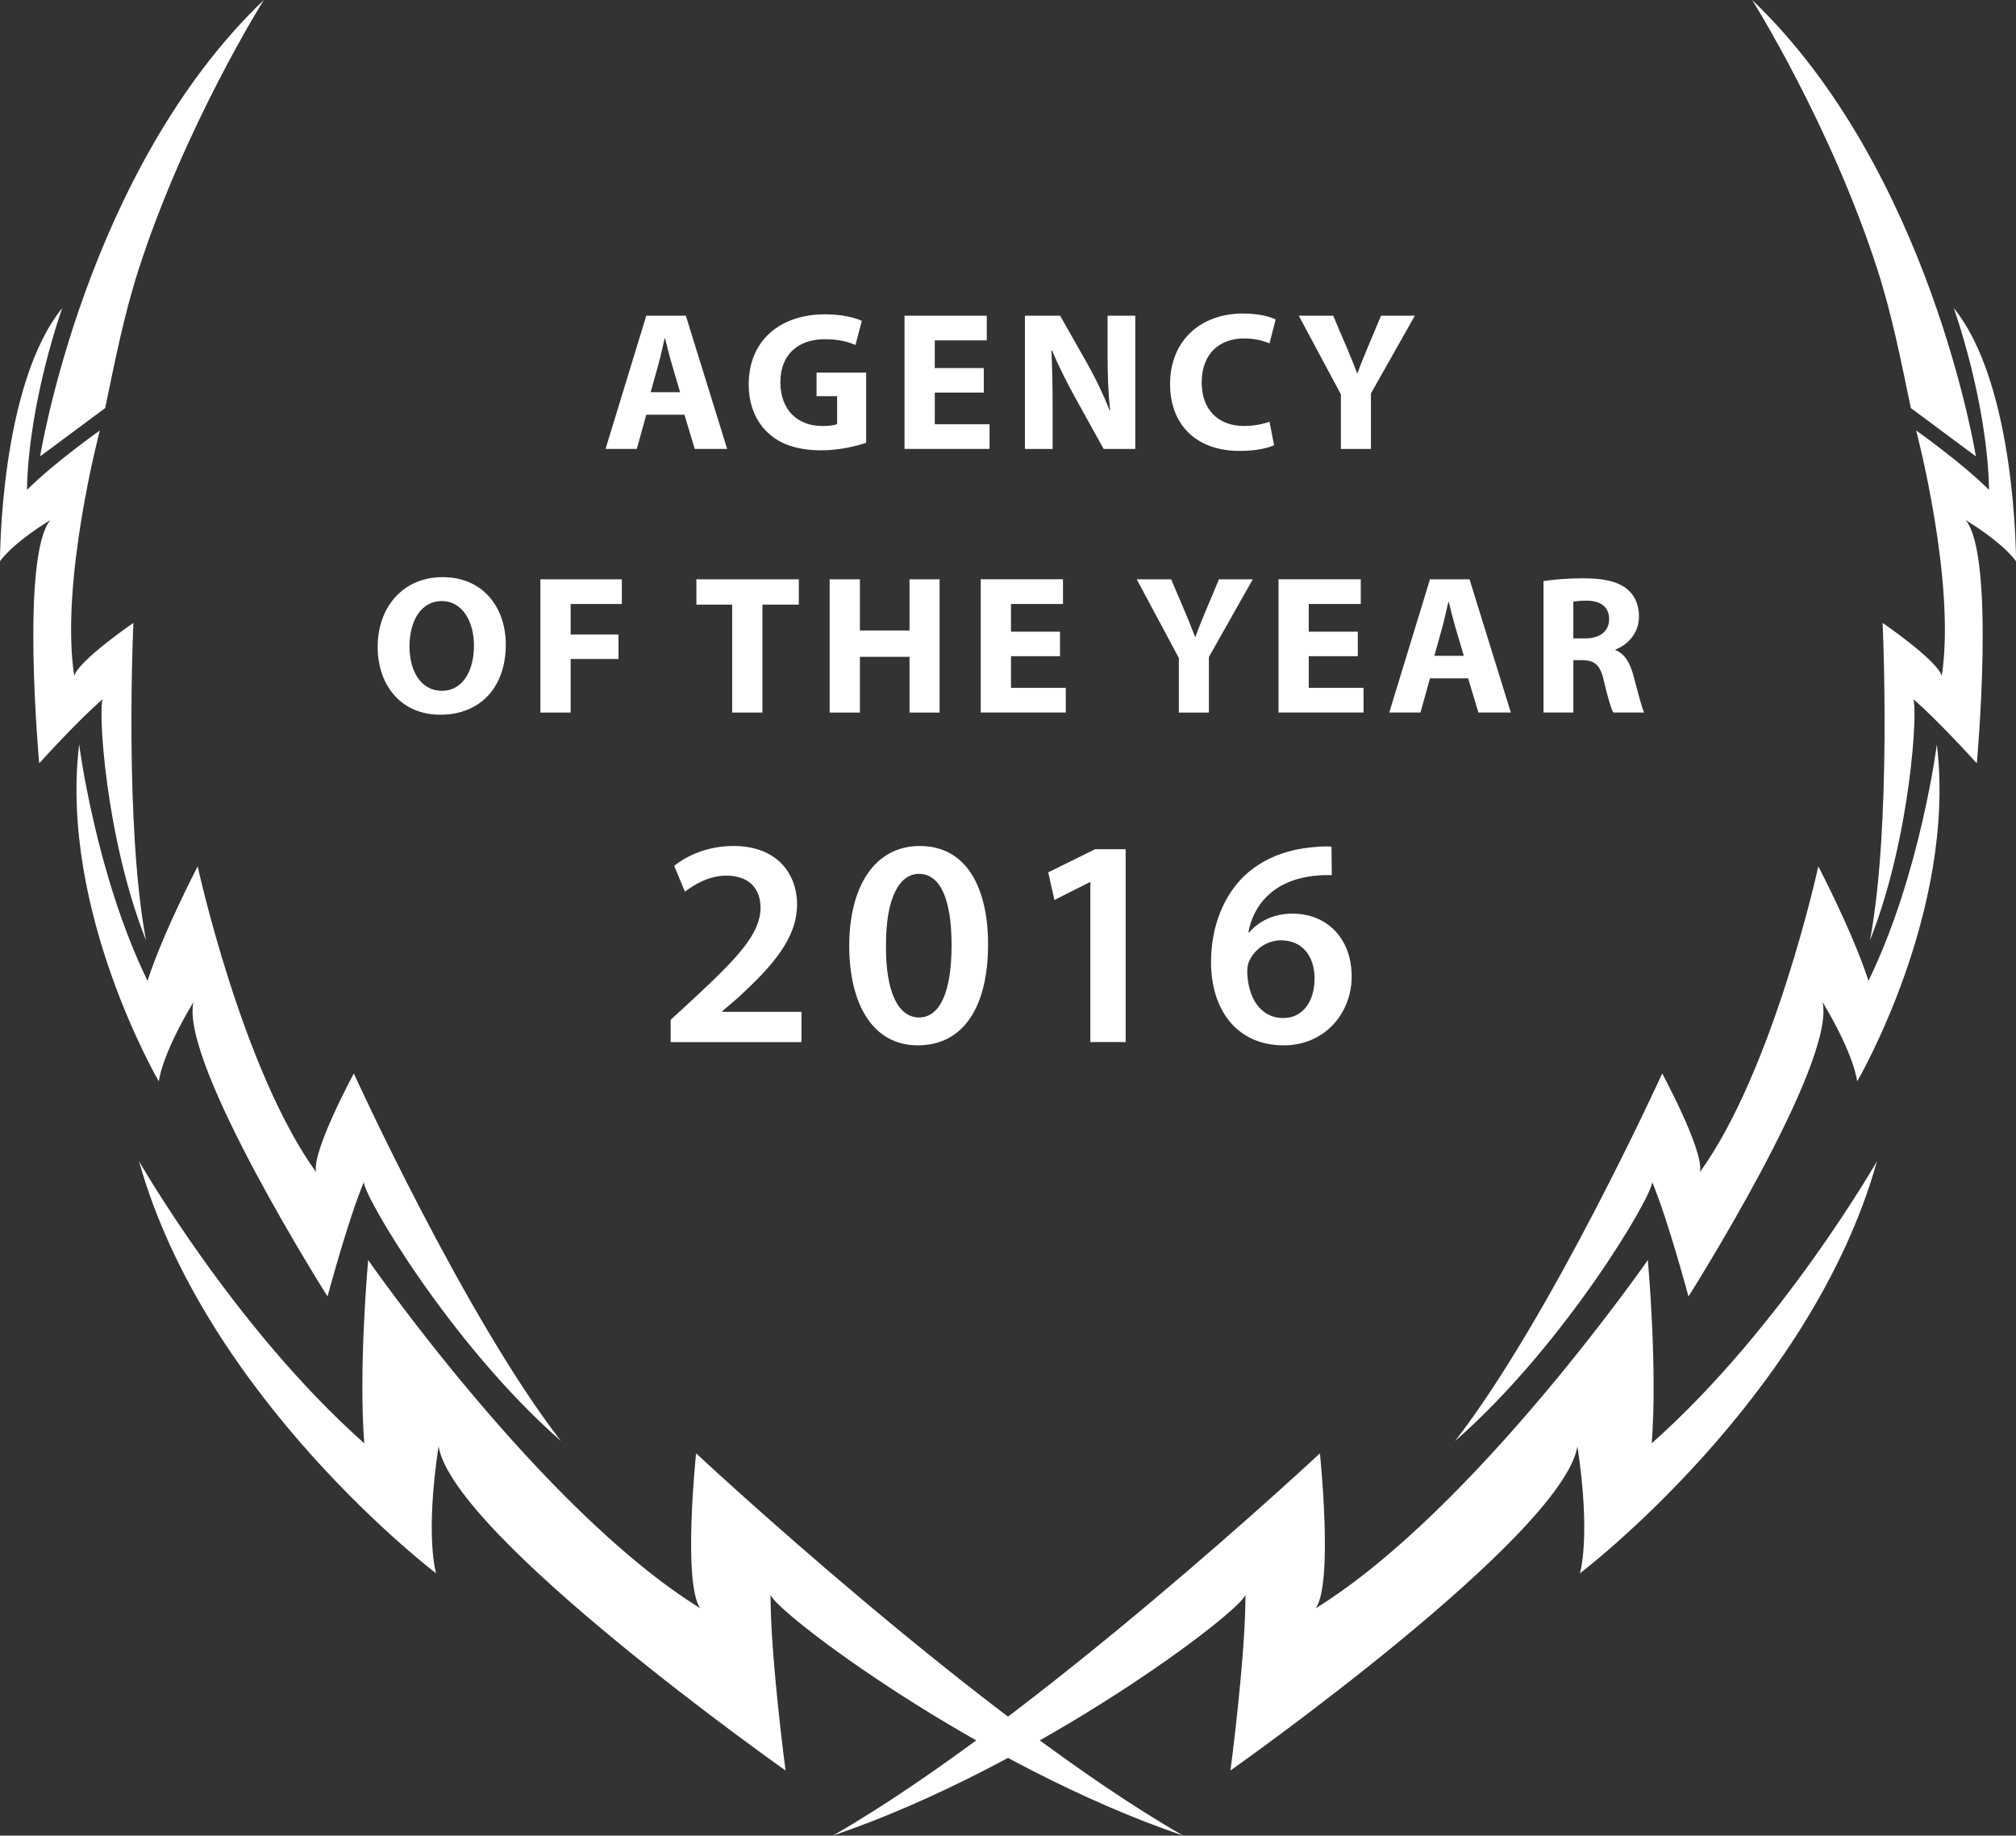 <?xml version="1.0" encoding="UTF-8"?>
<svg id="uuid-1de91e4e-98df-4279-accb-666af6af7f70" data-name="Layer 2" xmlns="http://www.w3.org/2000/svg" viewBox="0 0 134.582 122.552">
  <rect x="0" y="0" width="134.582" height="122.552" fill="#333333" stroke="none"/>
  <g id="uuid-ea1c4f9e-20aa-429e-9027-f39233fcca41" data-name="Layer 1">
    <g>
      <g>
        <path d="M125.306,77.517s-6.369,11.156-15.042,18.842c.396-5.014-.259-12.235-.259-12.235,0,0-11.595,16.707-22.168,23.248,1.184-1.685,.277-10.342,.277-10.342,0,0-19.135,17.877-32.52,25.522,13.657-4.637,27.285-14.974,27.549-16.091,.01,4.126-1.001,11.743-1.001,11.743,0,0,22.133-15.601,23.164-21.641,.918,6.107,.162,8.482,.162,8.482,0,0,15.413-11.699,19.837-27.528h0Zm5.119-56.953c.002-.001,2.24,6.2,2.358,12.144-1.827-1.821-4.866-3.968-4.866-3.968,0,0,2.671,10.087,1.71,16.394-.266-1.022-3.949-3.548-3.949-3.548,0,0,.62,13.423-.845,21.197,2.731-6.88,3.225-15.643,2.876-16.117,1.615,1.369,4.256,4.296,4.256,4.296,0,0,1.268-13.837-.751-16.248,2.692,1.672,3.368,2.758,3.368,2.758,0,0,.033-11.741-4.157-16.908h0Zm-1.126,29.136c1.336,11.118-5.321,22.499-5.321,22.499,0,0-.143-1.692-2.31-5.299,.923,4.071-8.951,19.657-8.951,19.657,0,0-1.347-5.059-2.428-7.655,.125,.772-5.763,10.83-13.155,17.307,6.436-8.301,13.83-24.538,13.83-24.538,0,0,2.824,5.214,2.518,6.582,4.953-6.871,7.904-20.409,7.904-20.409,0,0,2.292,4.377,3.349,7.636,3.459-7.097,4.564-15.778,4.564-15.779h0ZM116.97,0c11.877,11.361,14.934,30.468,14.934,30.468l-4.341-3.225c-.653-3.134-1.259-6.234-2.244-9.285-3.112-9.631-8.349-17.957-8.349-17.957Z" style="fill: #fff; fill-rule: evenodd;"/>
        <path d="M9.276,77.517s6.37,11.156,15.042,18.842c-.396-5.014,.259-12.235,.259-12.235,0,0,11.596,16.707,22.168,23.248-1.184-1.685-.277-10.342-.277-10.342,0,0,19.135,17.877,32.52,25.522-13.658-4.637-27.285-14.974-27.549-16.091-.01,4.126,1.001,11.743,1.001,11.743,0,0-22.133-15.601-23.164-21.641-.917,6.107-.161,8.482-.161,8.482,0,0-15.413-11.699-19.838-27.528h0ZM4.157,20.564c-.001-.001-2.24,6.2-2.358,12.144,1.827-1.821,4.866-3.968,4.866-3.968,0,0-2.671,10.087-1.71,16.394,.267-1.022,3.949-3.548,3.949-3.548,0,0-.619,13.423,.845,21.197-2.731-6.88-3.225-15.643-2.876-16.117-1.615,1.369-4.255,4.296-4.255,4.296,0,0-1.268-13.837,.75-16.248C.675,36.386,0,37.472,0,37.472,0,37.472-.033,25.731,4.157,20.564h0Zm1.126,29.136c-1.336,11.118,5.321,22.499,5.321,22.499,0,0,.144-1.692,2.311-5.299-.923,4.071,8.951,19.657,8.951,19.657,0,0,1.347-5.059,2.429-7.655-.126,.772,5.762,10.83,13.155,17.307-6.436-8.301-13.83-24.538-13.83-24.538,0,0-2.825,5.214-2.519,6.582-4.953-6.871-7.904-20.409-7.904-20.409,0,0-2.292,4.377-3.349,7.636-3.458-7.097-4.564-15.778-4.564-15.779h0ZM17.612,0C5.735,11.361,2.679,30.468,2.679,30.468l4.342-3.225c.652-3.134,1.258-6.234,2.243-9.285C12.376,8.326,17.612,0,17.612,0Z" style="fill: #fff; fill-rule: evenodd;"/>
      </g>
      <g>
        <path d="M43.144,27.689l-.634,2.283h-2.085l2.719-8.896h2.64l2.759,8.896h-2.165l-.686-2.283h-2.548Zm2.257-1.505l-.555-1.887c-.158-.528-.316-1.188-.448-1.716h-.026c-.132,.527-.264,1.2-.409,1.716l-.528,1.887h1.967Z" style="fill: #fff;"/>
        <path d="M57.822,29.563c-.62,.212-1.795,.502-2.97,.502-1.623,0-2.798-.409-3.616-1.201-.818-.766-1.267-1.927-1.254-3.233,.014-2.957,2.165-4.646,5.082-4.646,1.147,0,2.032,.225,2.468,.436l-.423,1.61c-.488-.211-1.095-.383-2.071-.383-1.677,0-2.943,.95-2.943,2.877,0,1.835,1.147,2.917,2.798,2.917,.462,0,.831-.053,.99-.132v-1.86h-1.373v-1.571h3.312v4.686Z" style="fill: #fff;"/>
        <path d="M65.676,26.211h-3.273v2.112h3.656v1.649h-5.676v-8.896h5.491v1.649h-3.472v1.848h3.273v1.637Z" style="fill: #fff;"/>
        <path d="M68.421,29.973v-8.896h2.35l1.848,3.26c.528,.938,1.056,2.046,1.452,3.049h.039c-.132-1.175-.171-2.376-.171-3.709v-2.6h1.848v8.896h-2.112l-1.9-3.432c-.528-.95-1.108-2.099-1.544-3.142l-.04,.014c.053,1.175,.079,2.429,.079,3.881v2.679h-1.848Z" style="fill: #fff;"/>
        <path d="M85.052,29.722c-.369,.186-1.201,.383-2.283,.383-3.075,0-4.659-1.913-4.659-4.447,0-3.036,2.165-4.726,4.857-4.726,1.043,0,1.834,.211,2.19,.396l-.409,1.597c-.409-.172-.977-.33-1.689-.33-1.597,0-2.837,.964-2.837,2.943,0,1.782,1.056,2.903,2.851,2.903,.607,0,1.28-.132,1.676-.29l.304,1.57Z" style="fill: #fff;"/>
        <path d="M89.514,29.973v-3.643l-2.811-5.253h2.296l.911,2.138c.277,.647,.462,1.122,.687,1.703h.026c.198-.555,.409-1.069,.673-1.703l.897-2.138h2.257l-2.93,5.187v3.709h-2.007Z" style="fill: #fff;"/>
        <path d="M33.765,43.032c0,2.917-1.769,4.686-4.368,4.686-2.641,0-4.185-1.993-4.185-4.527,0-2.666,1.703-4.659,4.329-4.659,2.732,0,4.224,2.046,4.224,4.501Zm-6.428,.119c0,1.742,.818,2.97,2.165,2.97,1.359,0,2.138-1.294,2.138-3.023,0-1.597-.766-2.97-2.151-2.97-1.359,0-2.151,1.294-2.151,3.023Z" style="fill: #fff;"/>
        <path d="M36.075,38.677h5.438v1.649h-3.418v2.033h3.194v1.637h-3.194v3.576h-2.02v-8.896Z" style="fill: #fff;"/>
        <path d="M48.878,40.366h-2.389v-1.689h6.837v1.689h-2.429v7.206h-2.02v-7.206Z" style="fill: #fff;"/>
        <path d="M57.405,38.677v3.418h3.312v-3.418h2.007v8.896h-2.007v-3.722h-3.312v3.722h-2.02v-8.896h2.02Z" style="fill: #fff;"/>
        <path d="M70.764,43.81h-3.273v2.112h3.656v1.649h-5.676v-8.896h5.491v1.649h-3.472v1.848h3.273v1.637Z" style="fill: #fff;"/>
        <path d="M78.696,47.572v-3.643l-2.811-5.253h2.296l.911,2.138c.277,.647,.462,1.122,.687,1.703h.026c.198-.555,.409-1.069,.673-1.703l.897-2.138h2.257l-2.93,5.187v3.709h-2.007Z" style="fill: #fff;"/>
        <path d="M90.643,43.81h-3.273v2.112h3.656v1.649h-5.676v-8.896h5.491v1.649h-3.472v1.848h3.273v1.637Z" style="fill: #fff;"/>
        <path d="M95.461,45.289l-.634,2.283h-2.085l2.719-8.896h2.64l2.759,8.896h-2.165l-.687-2.283h-2.547Zm2.257-1.505l-.554-1.887c-.159-.528-.317-1.188-.449-1.716h-.026c-.132,.527-.264,1.2-.409,1.716l-.528,1.887h1.967Z" style="fill: #fff;"/>
        <path d="M103.038,38.795c.646-.105,1.61-.185,2.68-.185,1.319,0,2.243,.198,2.877,.699,.528,.423,.818,1.043,.818,1.861,0,1.136-.805,1.914-1.57,2.191v.039c.62,.251,.963,.845,1.188,1.663,.277,1.003,.555,2.165,.726,2.508h-2.059c-.146-.251-.356-.977-.62-2.072-.237-1.108-.62-1.412-1.438-1.425h-.607v3.497h-1.993v-8.777Zm1.993,3.828h.792c1.003,0,1.597-.502,1.597-1.28,0-.818-.554-1.228-1.479-1.241-.488,0-.765,.04-.91,.066v2.455Z" style="fill: #fff;"/>
        <path d="M44.771,69.572v-1.485l1.525-1.406c3.03-2.812,4.456-4.357,4.476-6.061,0-1.148-.613-2.159-2.297-2.159-1.129,0-2.1,.575-2.753,1.07l-.714-1.724c.932-.752,2.338-1.327,3.962-1.327,2.852,0,4.238,1.803,4.238,3.902,0,2.258-1.624,4.08-3.862,6.159l-1.129,.971v.04h5.288v2.02h-8.734Z" style="fill: #fff;"/>
        <path d="M65.959,63.057c0,4.14-1.624,6.733-4.693,6.733-2.972,0-4.556-2.693-4.575-6.615,0-4,1.703-6.694,4.714-6.694,3.109,0,4.555,2.773,4.555,6.576Zm-6.813,.118c-.02,3.13,.853,4.754,2.199,4.754,1.426,0,2.179-1.743,2.179-4.833,0-2.99-.714-4.753-2.179-4.753-1.308,0-2.219,1.604-2.199,4.832Z" style="fill: #fff;"/>
        <path d="M72.787,58.897h-.039l-2.357,1.188-.416-1.843,3.13-1.545h2.04v12.874h-2.357v-10.675Z" style="fill: #fff;"/>
        <path d="M88.905,58.422c-.356,0-.752,0-1.247,.06-2.693,.316-4.001,1.98-4.318,3.763h.06c.634-.732,1.604-1.248,2.892-1.248,2.219,0,3.941,1.585,3.941,4.199,0,2.456-1.802,4.595-4.535,4.595-3.13,0-4.853-2.376-4.853-5.545,0-2.477,.892-4.496,2.238-5.784,1.188-1.108,2.733-1.742,4.575-1.901,.534-.059,.931-.059,1.228-.039l.02,1.901Zm-1.148,6.912c0-1.485-.812-2.555-2.238-2.555-.911,0-1.723,.555-2.099,1.327-.1,.197-.159,.436-.159,.772,.04,1.703,.852,3.089,2.417,3.089,1.268,0,2.079-1.089,2.079-2.634Z" style="fill: #fff;"/>
      </g>
    </g>
  </g>
</svg>
